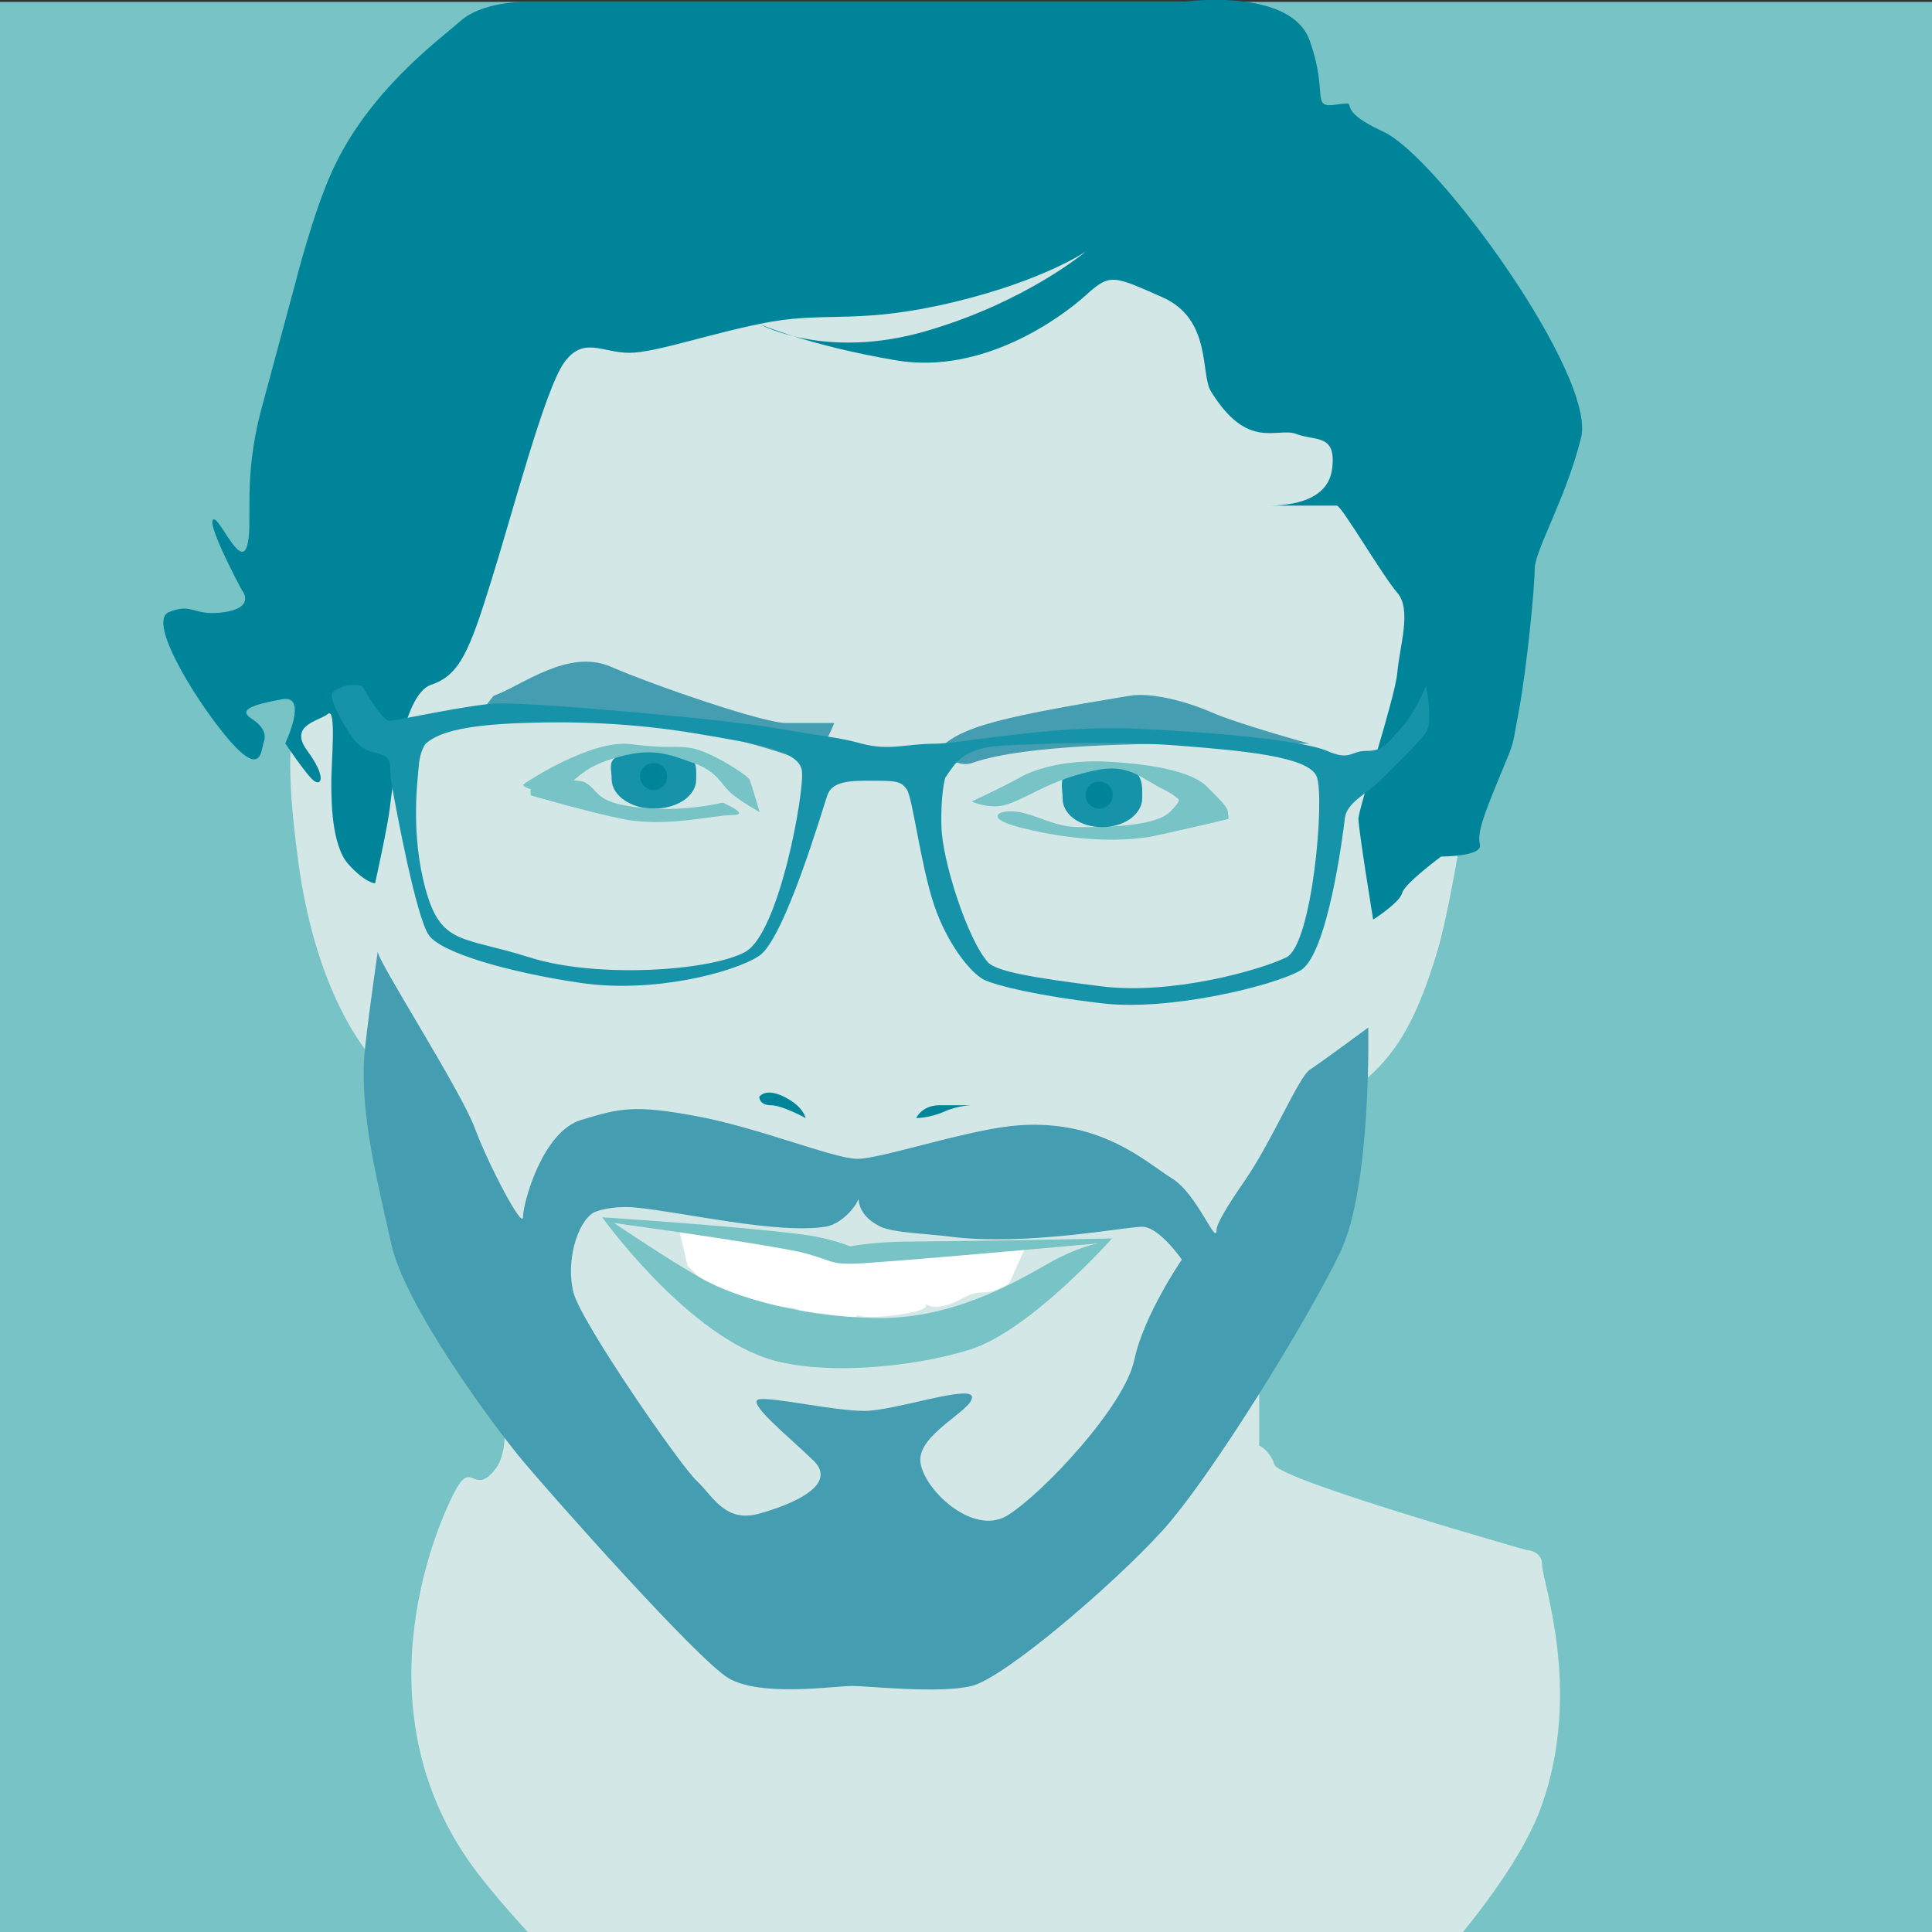 <?xml version="1.0" encoding="utf-8"?>
<!-- Generator: Adobe Illustrator 23.1.1, SVG Export Plug-In . SVG Version: 6.00 Build 0)  -->
<svg version="1.1" id="Ebene_1" xmlns="http://www.w3.org/2000/svg" xmlns:xlink="http://www.w3.org/1999/xlink" x="0px" y="0px"
	 viewBox="0 0 512 512" style="enable-background:new 0 0 512 512;" xml:space="preserve">
<rect x="0" y="0" width="512" height="512" fill="#333333" stroke="none"/>
<style type="text/css">
	.st0{fill:#77C3C5;}
	.st1{fill:#D3E8E6;}
	.st2{fill:#1693A8;}
	.st3{fill:#FFFFFF;}
	.st4{fill:#008499;}
	.st5{fill:#449DB0;}
	.st6{clip-path:url(#SVGID_2_);fill:#008499;}
	.st7{clip-path:url(#SVGID_4_);fill:#008499;}
</style>
<g>
	<g>
		<polyline class="st0" points="0,0.5 0,512.5 512,512.5 512,0.5 		"/>
		<g>
			<path class="st1" d="M408.7,478.1c10.6-30.4,0-59.1,0-63.2s-4.1-4.1-4.1-4.1s-65.2-18.5-66.8-22.6c-1.5-4.1-4.1-5.1-4.1-5.1
				v-40.6l23.8-53.9c0.1-0.7,0.9-2,0.9-2l-0.9,2c-0.1,0.8,0.8,0.8,5.1-3.1c8.1-7.2,13.2-16.4,18.3-33.4
				c5.1-16.9,11.8-66.8,11.8-70.6c0-3.9,18.5-106.6-76.5-139.4c-95-32.9-144.3-16.1-167.4-0.9c-23.1,15.2-52.5,96.4-52.5,96.4
				c0,3.1-15.3,46.5-17.3,51.1c-2.1,4.6-3.4,13.9,0,39.3c5.1,38.4,20.5,53.4,20.5,53.4l31.8,81.1c0,0,5.6,19.6,0,26.8
				c-5.6,7.2-6.2-2.1-10.3,5.1c-4.1,7.2-27.3,57.3,4.6,100.7c3.8,5.1,9.1,11.3,14.7,17.4h247C396.6,501.1,405,488.8,408.7,478.1"/>
			<path class="st0" d="M312.1,209.4c0,1.3,2.1,1.8-2.1,5.8c-4.1,4-18,4-24.1,4c-6.2,0-11-3.2-15.9-4c-4.9-0.9-9.8,1.4,0,4
				c9.8,2.6,25.2,4.8,37,2.1c11.8-2.6,18.7-4.3,18.7-4.3"/>
			<path class="st2" d="M173.3,214.3c6.2,0,11.2-3.4,11.2-7.7c0-4.2,0.9-8-11.2-7.7c-13.9,0.5-11.2,3.4-11.2,7.7
				C162.2,210.9,167.2,214.3,173.3,214.3"/>
			<path class="st2" d="M292.1,219.2c5.8,0,10.6-3.4,10.6-7.7c0-4.2,0.7-9.1-10.6-8.7c-13.1,0.5-10.5,4.5-10.5,8.7
				C281.5,215.8,286.2,219.2,292.1,219.2"/>
			<path class="st3" d="M182.2,335.4c0,0,6.7,7.2,9.8,7.2c3.1,0,11.3,3.4,13.9,3.6c7.2,0.5,5.1,1,6.7,1.5c1.5,0.5,14.6,2.1,14.6,1
				c0-1-1.5,0.3,3.6,0.3s14.6-1.4,14.6-2.9c0-1.5,0,1,4.6,0c4.6-1,6.2-3.6,10.3-3.6c4.1,0,7.2-2.5,7.2-2.5l4.4-9.8
				c0,0-31.1,5.6-52.6,0.5c-21.6-5.1-39.5-5.6-39.5-5.6L182.2,335.4z"/>
			<path class="st0" d="M291.1,329.5c0,0-5.6,0.9-13.4,5.4c-9.8,5.6-26.2,14.9-46.2,14.4s-37-5.7-45.2-10.3
				c-8.2-4.5-23.6-14.9-23.6-14.9s6.9,1,15.6,2.2c13.5,2,31.4,4.7,35.7,6c7.2,2.1,6.2,2.6,11.8,2.6
				C231.5,334.9,291.1,329.5,291.1,329.5 M294.7,328.2c0,0-40.6,0.8-51.9,0.8s-17.5,1.3-17.5,1.3s-4.9-2.1-12.3-3.1
				c-17.5-2.3-53.4-4.6-53.4-4.6s21.1,29.5,43.1,37.2c14,4.9,39,2.8,54.8-2.3C273.3,352.3,294.7,328.2,294.7,328.2"/>
			<path class="st0" d="M138.6,208c0.8-0.8,18.2-12.1,28.5-10.8c10.3,1.3,10.8,0.3,15.9,1c5.1,0.8,15.2,7.2,15.7,8.5
				c0.5,1.3,2.6,8.5,2.6,8.5s-5.6-3.1-8-5.4c-2.3-2.3-3.6-5.6-9.8-7.7c-6.2-2.1-10.5-4.4-21.3-1c-3.9,1.2-6.3,2.6-8.1,4
				c-3.2,2.4-4.5,4.5-8.6,4.5C139.1,209.6,138.6,208,138.6,208"/>
			<path class="st0" d="M257.5,212.4c0,0,8.6-4,12.5-6.2c3.9-2.3,12.3-5.1,24.6-4.3c12.3,0.8,21.6,2.8,25.4,6.7
				c3.9,3.9,5.4,5.4,5.4,6.7c0,1.3,1,1.8-1.5,1.8c-2.6,0-10.8,0.3-10.8-0.8c0-1,2.3-3.6-4.4-6.9s-9.5-7.2-18.7-5.2
				c-9.2,2-14.4,5.1-17.2,6.4c-2.8,1.3-5.9,3.1-9.2,3.1C260.3,213.7,257.5,212.4,257.5,212.4"/>
			<path class="st4" d="M138.6,0.5h174.6c0,0,28.8-4.1,33.9,10.3c5.1,14.4,0,18,7.2,16.9c7.2-1-2.1,0.6,12.3,7.2
				c14.4,6.6,56.5,64.7,52.4,81.1c-4.1,16.4-12.3,29.8-12.3,34.9c0,5.1-2.1,26-4.1,37c-2.1,11-0.8,7.3-5.3,18.2
				c-4.5,10.9-5.8,14.7-5.1,17.8c0.6,3.1-10.3,3.1-10.3,3.1s-9.6,7.1-10.3,9.6c-0.6,2.6-7.7,7.1-7.7,7.1S360,219.8,360,217
				c0-2.7,9.6-31.6,10.3-38.7c0.6-7.1,3.9-16.7,0-21.2c-3.9-4.5-14.8-23.1-16-23.1h-18.6c3.2,0,16,0,17.3-9.6s-4.4-7.4-9.5-9.4
				c-5.1-1.9-12.8,4.6-22.6-11.3c-2.8-4.5,0.3-19.1-12.8-24.9c-13.1-5.8-13.9-6.4-20.3-0.6c-6.4,5.8-27.2,21.2-50.3,17.3
				c-23.1-3.9-36.2-9.6-36.2-9.6s17.2,9.6,43.9,1.9c26.7-7.7,42.6-21.2,42.6-21.2s-11,7.7-35.2,13.5c-24.2,5.8-33.1,2.6-47.9,5.1
				c-14.8,2.6-30.7,8.3-37.9,8.3c-7.2,0-12.2-4.5-17.3,2.6c-5.1,7.1-13.5,39.2-19.3,57.8c-5.8,18.6-8.3,25-16,27.6
				c-7.7,2.6-10.3,27.8-10.9,32.7c-0.6,5-3.9,19.9-3.9,19.9s-2.6-0.1-7.1-5.1c-4.5-5.1-4.5-17.1-4.5-22c0-4.9,1.4-19.7-0.9-17.8
				c-2.3,1.9-10.5,2.9-5.5,9.7c5,6.8,3.9,9.4,1.9,8.1c-1.9-1.3-7.7-10-7.7-10s6.2-13-0.8-11.7c-6.9,1.3-12.1,2.6-8.2,5.1
				c3.9,2.6,3.9,4.7,3.2,6.6c-0.6,1.9-0.6,8.5-8.3,0c-7.7-8.5-23.1-32.3-16.7-34.8c6.4-2.6,6.4,1.3,14.8,0c8.3-1.3,4.5-5.8,4.5-5.8
				s-9-16.7-7.7-18.6c1.3-1.9,7.1,12.8,9,7.1c1.9-5.8-1.3-17.3,3.9-36.6s9-33.4,9-33.4s4.6-18.3,9.7-29.5
				c9.6-21.2,28.2-34.7,34-39.8C127.6,0.5,138.6,0.5,138.6,0.5"/>
			<path class="st5" d="M130.8,184.4c7.7-2.8,19.8-12.6,31.1-7.7c11.3,4.9,40.3,14.9,46.4,14.9h12.8c0,0-5.1,12.9-8.7,10.1
				c-3.6-2.7-43.7-13-52.9-13c-9.2,0-33.9,2.3-33.9,2.3L130.8,184.4z"/>
			<path class="st5" d="M249,199c0,0,0.8-3.5,11.8-6.9c11-3.4,32.9-6.7,38.5-7.7c5.6-1,14.9,1.4,21.6,4.3c6.7,3,26.2,8.4,26.2,8.4
				h-31.8c-9.8,0-43.4,0-57.7,5.1C253.3,203.7,249,199,249,199"/>
			<path class="st2" d="M340.9,253.7c-6.9,3.4-30.3,10-48.9,7.7c-18.6-2.3-28-4-30.2-6.4c-5.6-6.4-12.1-27.2-12.3-35.8
				c-0.3-8.6,1-13.1,1-13.1c2.8-4,4.6-7.9,15.2-8.5c11-0.6,30.3-1.3,46.7,0c16.4,1.3,34.2,2.8,36.5,8.1
				C351.2,211,347.8,250.3,340.9,253.7 M197.6,252.2c-9,5.1-39.5,7.2-57.3,1.5c-17.7-5.6-23.4-3.1-27.5-18
				c-4.1-14.9-2.1-29-1.8-32.9c0.3-3.9,1.8-5.7,1.8-5.7c3.9-3.5,12.1-5,25.7-5.5c13.6-0.5,29.3,0,46,2.8c16.7,2.8,27.2,4.6,28,9.8
				C213.3,209.4,206.6,247,197.6,252.2 M377.9,181.8c0,0-2.6,6.7-6.7,11.3c-4.1,4.6-5.1,5.9-9.2,5.9c-4.1,0-4.1,2.7-10.3,0
				c-6.2-2.7-28.8-4.9-50.8-5.9c-22.1-1-46.2,4-53.4,4c-7.2,0-11.8,1.9-19,0c-7.2-1.9-7.2-1.4-22.1-4c-14.9-2.6-62.1-6.7-73.9-6.7
				c-6.9,0-27.2,4.6-29.3,4.6c-2.1,0-7.2-9.2-7.2-9.2s-0.5-0.3-2.6-0.3c-2.1,0-4.9,1.3-5.4,2.3c-0.5,1,1,4.9,4.6,10.5
				c3.6,5.6,6.4,4.6,9,5.9c2.6,1.3,1.3,2.5,2.3,8.2c1,5.7,6.4,34.9,9.8,39.5c3.3,4.6,21.1,9.8,40.3,12.6s40.6-2.8,47.2-7.2
				c6.7-4.4,16.9-39.2,18-42.4s4.2-4,10.3-4c8,0,9.2,0,10.8,2.3c1.6,2.3,3.6,19.7,7.2,30.5c3.6,10.8,10.1,18.5,13.4,20
				c3.3,1.5,13.4,4.1,31.2,6.2c17.8,2.1,45.3-4.6,52.5-8.7c7.2-4.1,11.3-35.9,11.8-40.3c0.5-4.3,5.6-6.3,9.2-9.9
				c3.6-3.6,10.3-10,12.3-12.9C379.9,191.2,377.9,181.8,377.9,181.8"/>
			<path class="st5" d="M313.2,333.8c0,0-10.1,14.7-12.6,26.6c-2.6,12.4-24.4,35.5-33.6,41.2c-9.2,5.7-22.6-7.2-23.1-14.4
				c-0.5-7.2,13.7-13.4,13.7-16.9c0-3.6-20.4,3.6-28.5,3.6c-8.1,0-23.7-3.6-27.8-3.1c-4.1,0.5,8.2,10.3,14.4,16.4
				c6.2,6.2-5.1,11.3-14.4,13.9c-9.2,2.6-12.3-4.6-16.7-8.7c-4.4-4.1-30.6-42-32.6-49.8c-2.1-7.8,0.8-18.7,5.4-21.3
				c0,0,4-1.9,11-1.3c12.5,1.2,37.4,7.1,50.3,5.1c4.1-0.6,7.8-5,8.5-6.7c1-2.3-1.3,3.1,6.2,6.7c3.4,1.6,11.9,1.8,18.2,2.6
				c20.3,2.6,46.5-2.6,51.1-2.6C307.2,325.1,313.2,333.8,313.2,333.8 M362.6,272.3c0,0-10.9,8.1-15.5,11.2c-3,2-10,19-17.5,29.8
				c-4.1,5.9-7.2,11-7.2,12.6c0,4.6-5.1-9.5-11.8-13.6c-6.7-4.1-19.3-16.4-42.6-13.9c-13.3,1.5-34.6,8.7-40.8,8.7
				c-6.2,0-25.9-8.2-42.6-11.3c-16.7-3.1-20.3-2.1-30.6,1c-10.3,3.1-15.4,22.1-15.4,25.7c0,3.6-9.2-13.9-12.8-23.6
				c-3.6-9.8-25.7-44.2-25.7-46.7c0,0-3.2,22.2-3.6,28.2c-0.9,15.9,3.6,32.9,7.2,49.3c3.6,16.4,27.2,48.3,34.9,57.5
				c7.7,9.2,46,52.4,54.4,57.5c8.5,5.1,28.2,2.1,32.7,2.1c4.5,0,23.2,2.1,31.8,0c8.6-2.1,37.4-26.7,50.5-41.1
				c13.1-14.4,39-56.7,47.2-73.9C363.5,314.5,362.6,272.3,362.6,272.3"/>
			<g>
				<g>
					<defs>
						<rect id="SVGID_1_" x="154.3" y="190.2" width="37.9" height="20.8"/>
					</defs>
					<clipPath id="SVGID_2_">
						<use xlink:href="#SVGID_1_"  style="overflow:visible;"/>
					</clipPath>
					<path class="st6" d="M173.2,209.4c2,0,3.6-1.6,3.6-3.6c0-2-1.6-3.6-3.6-3.6s-3.6,1.6-3.6,3.6
						C169.7,207.8,171.3,209.4,173.2,209.4"/>
				</g>
			</g>
			<g>
				<g>
					<defs>
						<rect id="SVGID_3_" x="272.4" y="195.1" width="37.9" height="20.8"/>
					</defs>
					<clipPath id="SVGID_4_">
						<use xlink:href="#SVGID_3_"  style="overflow:visible;"/>
					</clipPath>
					<path class="st7" d="M291.3,214.3c2,0,3.6-1.6,3.6-3.6c0-2-1.6-3.6-3.6-3.6s-3.6,1.6-3.6,3.6
						C287.7,212.7,289.3,214.3,291.3,214.3"/>
				</g>
			</g>
			<path class="st4" d="M201.2,290.7c0,0,1.5-2.6,6.7,0c5.1,2.6,5.6,5.6,5.6,5.6s-6.2-3.4-9.2-3.4
				C201.2,292.9,201.2,290.7,201.2,290.7"/>
			<path class="st4" d="M242.8,296.3c0,0,1.5-3.4,6.2-3.4h8.6c0,0-3.6,0-7.4,1.7C246.4,296.3,242.8,296.3,242.8,296.3"/>
			<path class="st0" d="M154.5,207.1c5.1,2.3,1.8,6.3,19,7.2c9.7,0.5,18-1.6,18-1.6s7.7,3.3,2.6,3.3s-17.2,3.3-28.8,1.1
				c-8.3-1.6-24.6-6.3-24.6-6.3s-1-3.1,2.6-4C146.8,205.8,154.5,207.1,154.5,207.1"/>
		</g>
	</g>
</g>
</svg>
